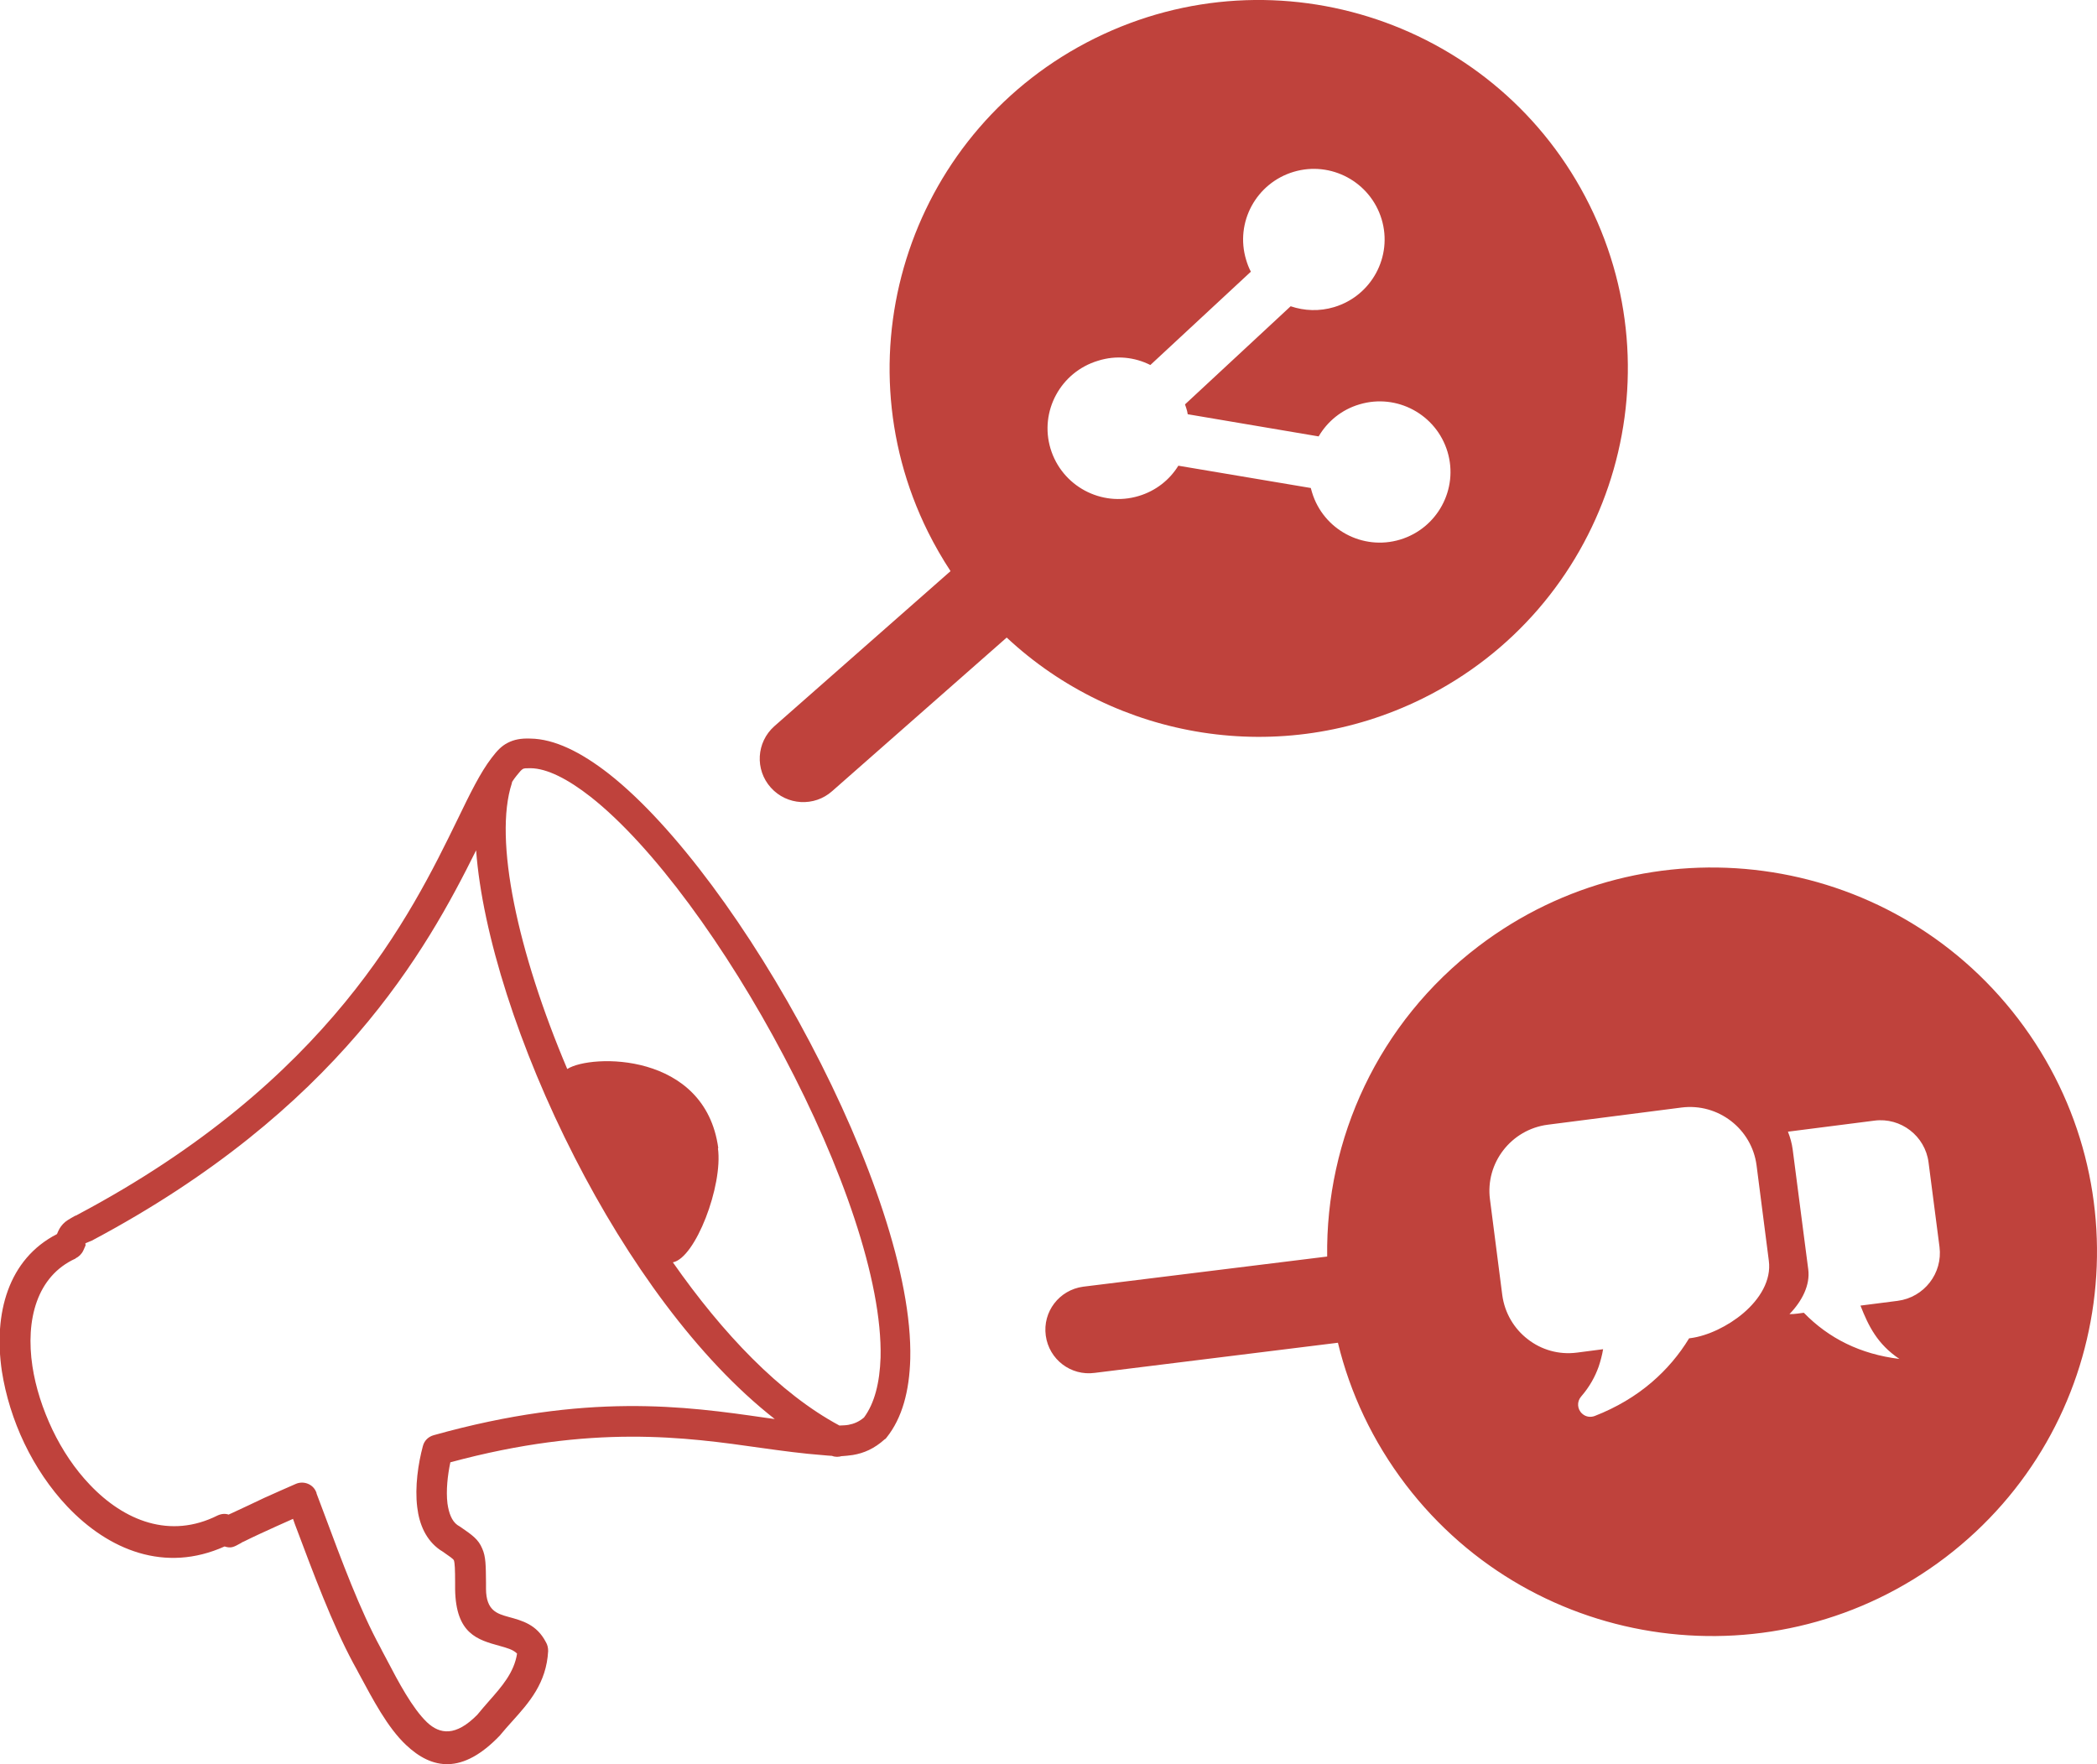 <svg width="63" height="53" viewBox="0 0 63 53" fill="none" xmlns="http://www.w3.org/2000/svg">
<g clip-path="url(#clip0_301_452)">
<path fill-rule="evenodd" clip-rule="evenodd" d="M44.42 28.427C49.501 24.563 56.755 25.535 60.631 30.607C64.502 35.678 63.528 42.919 58.447 46.788C53.366 50.651 46.112 49.679 42.236 44.608C41.236 43.297 40.559 41.844 40.195 40.34L32.889 41.245C32.171 41.343 31.515 40.841 31.418 40.125C31.32 39.408 31.823 38.753 32.541 38.656L39.872 37.75C39.826 34.219 41.4 30.724 44.42 28.427ZM32.894 1.151C38.38 -1.561 45.035 0.681 47.752 6.156C50.469 11.632 48.224 18.274 42.738 20.986C38.477 23.089 33.52 22.214 30.244 19.154L25.004 23.765C24.466 24.246 23.64 24.2 23.158 23.662C22.676 23.125 22.722 22.301 23.261 21.82L28.557 17.158C28.311 16.785 28.085 16.391 27.88 15.981C25.163 10.506 27.408 3.864 32.894 1.151ZM2.266 37.812C1.107 38.339 0.764 39.649 0.974 41.046C1.071 41.686 1.281 42.33 1.574 42.95C1.871 43.569 2.25 44.137 2.702 44.608C3.732 45.692 5.111 46.245 6.537 45.529C6.649 45.477 6.767 45.467 6.87 45.503C6.896 45.493 6.911 45.477 6.947 45.467C7.311 45.298 7.639 45.145 7.936 45.002C8.275 44.848 8.593 44.71 8.895 44.577C9.131 44.48 9.403 44.592 9.495 44.817C9.505 44.833 9.51 44.853 9.51 44.869L9.726 45.442C10.279 46.926 10.812 48.364 11.428 49.495C11.438 49.51 11.515 49.674 11.602 49.827C11.976 50.544 12.386 51.316 12.827 51.741C13.217 52.11 13.694 52.171 14.34 51.516C14.458 51.373 14.576 51.234 14.694 51.101C15.073 50.672 15.447 50.247 15.534 49.679C15.416 49.556 15.216 49.505 15.017 49.449C14.35 49.264 13.694 49.09 13.673 47.745V47.55C13.673 47.156 13.663 46.956 13.637 46.88C13.622 46.834 13.509 46.762 13.299 46.614L13.217 46.562C12.802 46.271 12.597 45.805 12.535 45.283C12.458 44.664 12.566 43.958 12.704 43.446C12.745 43.282 12.868 43.164 13.027 43.118C17.631 41.829 20.605 42.248 22.979 42.591C23.081 42.607 23.184 42.617 23.276 42.632C20.954 40.816 18.852 37.878 17.267 34.777C15.591 31.507 14.489 28.048 14.304 25.546C12.817 28.544 10.146 33.349 2.753 37.275C2.743 37.275 2.738 37.285 2.727 37.285L2.666 37.31C2.589 37.346 2.579 37.341 2.563 37.361C2.563 37.387 2.584 37.387 2.563 37.433C2.563 37.443 2.568 37.413 2.502 37.571C2.45 37.679 2.368 37.755 2.276 37.801L2.266 37.812ZM21.569 34.496C21.723 35.622 20.892 37.796 20.215 37.924C21.712 40.063 23.425 41.865 25.219 42.827C25.322 42.822 25.404 42.822 25.491 42.806C25.65 42.776 25.799 42.719 25.957 42.586C26.275 42.156 26.429 41.542 26.455 40.785C26.511 38.462 25.276 34.992 23.548 31.727C21.825 28.457 19.616 25.413 17.744 23.939C17.057 23.401 16.432 23.084 15.939 23.079C15.811 23.079 15.739 23.079 15.704 23.105C15.668 23.125 15.606 23.192 15.519 23.304C15.478 23.355 15.432 23.417 15.386 23.488C15.381 23.509 15.381 23.514 15.376 23.535C14.827 25.223 15.55 28.596 17.042 32.116C17.749 31.661 21.184 31.594 21.579 34.491L21.569 34.496ZM25.296 43.743C25.199 43.773 25.101 43.779 24.994 43.738C24.912 43.733 24.819 43.727 24.727 43.717C24.117 43.671 23.507 43.589 22.851 43.497C20.615 43.18 17.806 42.776 13.53 43.932C13.448 44.321 13.396 44.776 13.443 45.17C13.484 45.457 13.571 45.692 13.74 45.815L13.822 45.866C14.186 46.117 14.371 46.24 14.489 46.527C14.596 46.767 14.596 47.033 14.601 47.545V47.739C14.606 48.389 14.94 48.481 15.268 48.574C15.698 48.691 16.124 48.804 16.401 49.336C16.447 49.413 16.468 49.5 16.468 49.602C16.416 50.564 15.898 51.148 15.381 51.721C15.268 51.843 15.15 51.982 15.047 52.104L15.022 52.135C13.889 53.322 12.976 53.159 12.197 52.422C11.638 51.895 11.202 51.055 10.782 50.278C10.746 50.211 10.71 50.139 10.607 49.955C9.977 48.778 9.428 47.304 8.859 45.79L8.803 45.631C8.639 45.708 8.464 45.779 8.3 45.856C7.962 46.01 7.634 46.158 7.326 46.312C7.28 46.327 7.26 46.347 7.239 46.358C7.034 46.47 6.952 46.527 6.747 46.46C4.958 47.264 3.266 46.573 2.02 45.258C1.507 44.715 1.066 44.06 0.733 43.364C0.4 42.668 0.169 41.921 0.056 41.194C-0.2 39.46 0.246 37.827 1.712 37.075C1.769 36.937 1.804 36.87 1.892 36.773C1.989 36.671 2.076 36.63 2.245 36.532L2.307 36.507C2.317 36.507 2.322 36.497 2.322 36.497C9.92 32.469 12.351 27.475 13.74 24.63C14.124 23.836 14.432 23.207 14.771 22.767C14.935 22.552 15.063 22.414 15.252 22.317C15.442 22.219 15.647 22.178 15.934 22.189C16.652 22.199 17.447 22.588 18.293 23.248C20.267 24.799 22.564 27.951 24.337 31.323C26.122 34.706 27.408 38.334 27.347 40.821C27.321 41.788 27.106 42.602 26.634 43.19C26.619 43.211 26.604 43.231 26.578 43.241C26.265 43.523 25.957 43.656 25.624 43.712C25.506 43.727 25.388 43.743 25.281 43.748L25.296 43.743ZM34.56 10.966L37.58 8.162C37.519 8.05 37.473 7.927 37.437 7.804C37.098 6.683 37.739 5.501 38.862 5.163C39.985 4.826 41.169 5.465 41.508 6.586C41.846 7.707 41.205 8.889 40.082 9.226C39.636 9.36 39.185 9.339 38.775 9.201L35.601 12.149C35.612 12.184 35.627 12.22 35.637 12.256C35.658 12.317 35.673 12.379 35.683 12.445L39.616 13.111C39.877 12.665 40.303 12.307 40.841 12.149C41.964 11.811 43.148 12.45 43.487 13.571C43.825 14.692 43.184 15.874 42.061 16.212C40.938 16.549 39.754 15.91 39.416 14.789C39.406 14.748 39.39 14.702 39.38 14.661L35.401 13.991C35.14 14.415 34.725 14.748 34.207 14.902C33.084 15.239 31.9 14.6 31.561 13.479C31.223 12.358 31.864 11.176 32.987 10.838C33.535 10.664 34.094 10.731 34.56 10.966ZM53.715 33.999L56.314 33.667C57.104 33.564 57.837 34.127 57.939 34.92L58.268 37.459C58.37 38.252 57.806 38.978 57.011 39.081L55.894 39.224C56.135 39.838 56.401 40.381 57.063 40.826C55.894 40.683 54.945 40.212 54.192 39.439L53.997 39.465C53.92 39.475 53.843 39.48 53.761 39.48C54.145 39.081 54.386 38.605 54.325 38.134L54.187 37.075L54.063 36.118L53.858 34.537C53.833 34.347 53.782 34.168 53.715 33.999ZM46.496 33.79L50.521 33.273C51.618 33.135 52.628 33.912 52.772 35.008L53.141 37.878C53.218 38.462 52.874 39.025 52.377 39.449C51.915 39.843 51.3 40.135 50.787 40.202L50.746 40.207C50.444 40.703 50.07 41.143 49.629 41.522C49.142 41.941 48.567 42.284 47.911 42.54C47.788 42.586 47.645 42.571 47.537 42.474C47.383 42.341 47.368 42.11 47.501 41.957C47.762 41.655 47.921 41.358 48.029 41.056C48.085 40.887 48.132 40.713 48.162 40.534L47.378 40.636C46.829 40.708 46.301 40.55 45.896 40.232C45.491 39.92 45.204 39.449 45.132 38.902L44.763 36.031C44.62 34.941 45.399 33.933 46.496 33.79Z" fill="#BF423C"/>
</g>
<defs>
<clipPath id="clip0_301_452">
<rect width="63" height="53" fill="white"/>
</clipPath>
</defs>
</svg>
